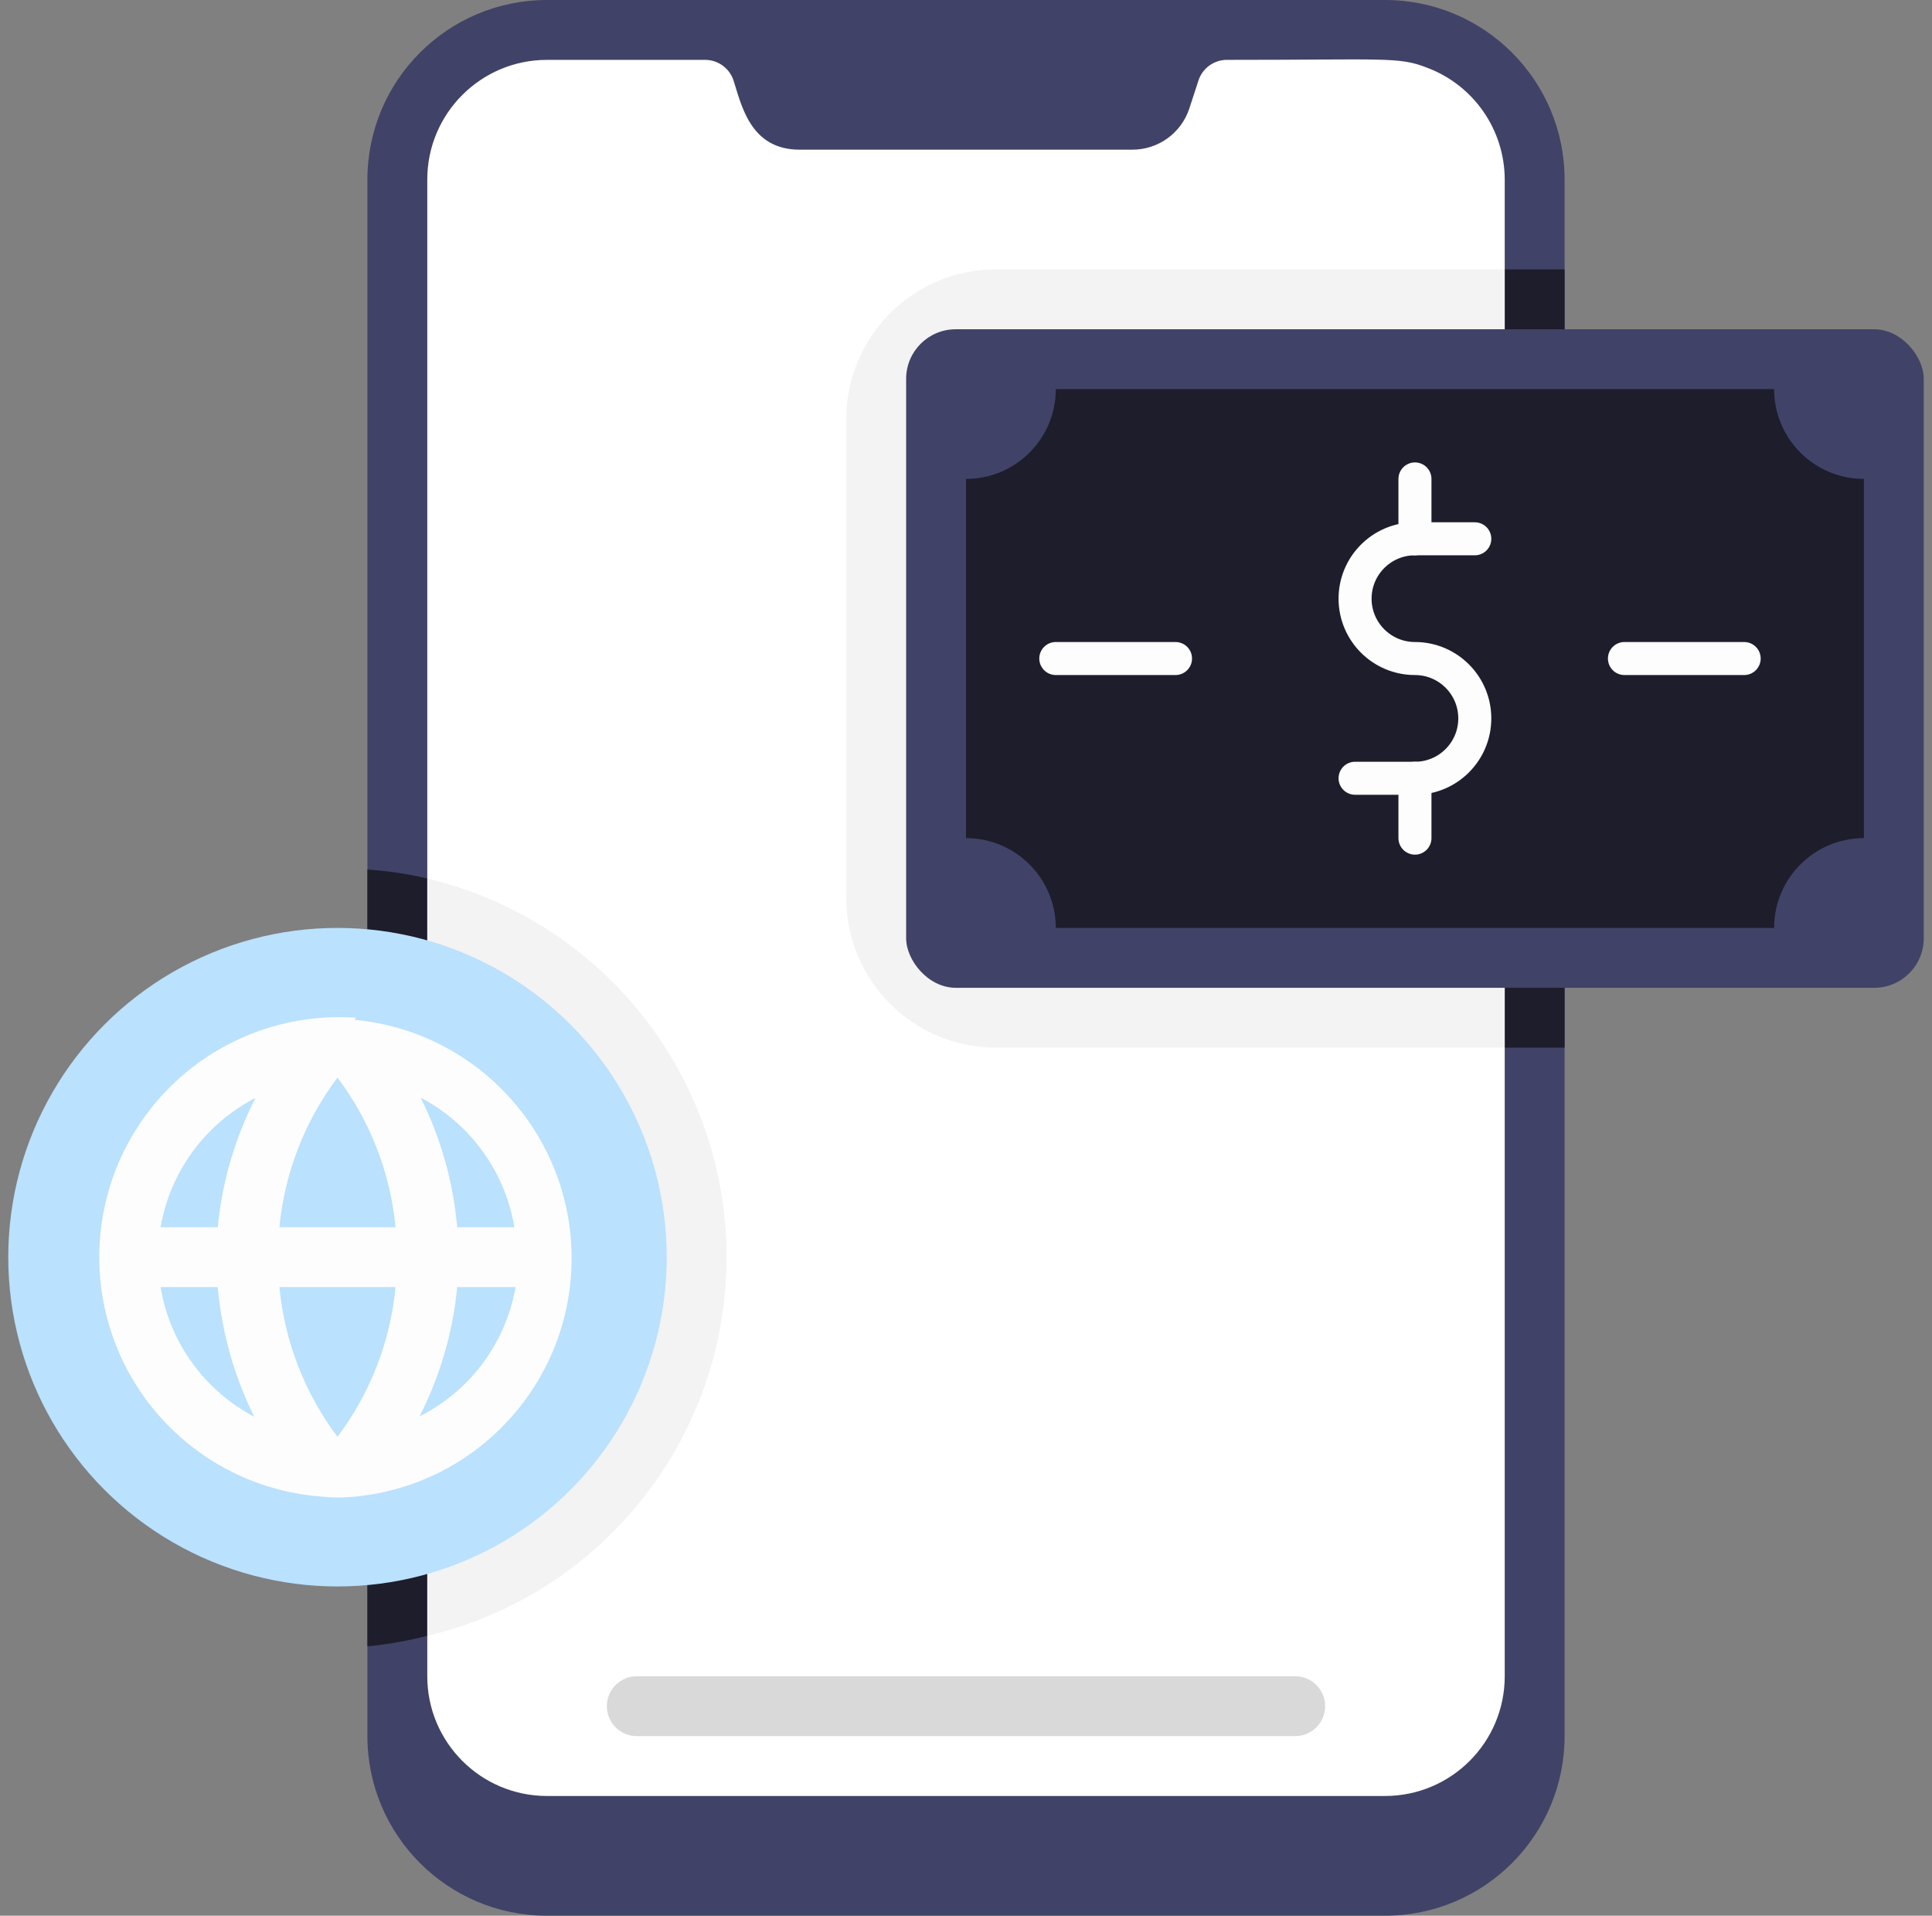 <svg width="117" height="116" viewBox="0 0 117 116" fill="none" xmlns="http://www.w3.org/2000/svg">
<rect x="0" y="0" width="117" height="116" fill="#808080" stroke="none"/>
<path d="M94.75 10.875V105.125C94.75 111.131 89.881 116 83.875 116H33.125C27.119 116 22.25 111.131 22.25 105.125V10.875C22.25 4.869 27.119 0 33.125 0H83.875C89.881 0 94.75 4.869 94.75 10.875Z" fill="#414267"/>
<path d="M91.125 10.875V101.5C91.125 105.504 87.879 108.75 83.875 108.75H33.125C29.121 108.75 25.875 105.504 25.875 101.5V10.875C25.875 6.871 29.121 3.625 33.125 3.625H42.695C43.474 3.623 44.167 4.12 44.417 4.858C44.906 6.362 45.432 9.063 48.422 9.063H68.578C70.141 9.064 71.529 8.063 72.021 6.58L72.583 4.858C72.832 4.12 73.526 3.623 74.305 3.625C83.911 3.625 84.709 3.426 86.412 4.097C89.242 5.154 91.12 7.855 91.125 10.875Z" fill="white"/>
<rect x="91.125" y="16.312" width="3.625" height="47.125" fill="#1D1D2C"/>
<path d="M91.125 16.312V63.438H60.312C55.307 63.438 51.25 59.38 51.25 54.375V25.375C51.25 20.37 55.307 16.312 60.312 16.312L91.125 16.312Z" fill="#F3F3F3"/>
<path d="M78.438 105.125H38.562C37.562 105.125 36.75 104.314 36.75 103.312C36.75 102.311 37.562 101.5 38.562 101.5H78.438C79.439 101.5 80.25 102.311 80.25 103.312C80.25 104.314 79.439 105.125 78.438 105.125Z" fill="#D9D9D9"/>
<rect x="54.875" y="19.938" width="61.625" height="39.875" rx="3" fill="#414267"/>
<path d="M112.875 29V50.75C109.872 50.75 107.438 53.184 107.438 56.188H63.938C63.938 53.184 61.503 50.75 58.5 50.75V29C61.503 29 63.938 26.566 63.938 23.562H107.438C107.438 26.566 109.872 29 112.875 29Z" fill="#1D1D2C"/>
<path d="M25.875 53.196V99.052C24.685 99.356 23.473 99.569 22.25 99.687V52.652C23.471 52.732 24.684 52.914 25.875 53.196Z" fill="#1D1D2C"/>
<path d="M44 76.125C44.001 87.045 36.499 96.534 25.875 99.053V53.197C36.499 55.717 44.001 65.206 44 76.125Z" fill="#F3F3F3"/>
<circle cx="20.438" cy="76.125" r="19.938" fill="#BAE1FD"/>
<path fill-rule="evenodd" clip-rule="evenodd" d="M21.561 61.625C16.381 61.263 11.401 63.691 8.496 67.996C5.592 72.301 5.205 77.829 7.481 82.496C9.758 87.164 14.351 90.263 19.531 90.625C20.176 90.695 20.826 90.695 21.471 90.625C28.921 89.926 34.616 83.672 34.616 76.189C34.616 68.706 28.921 62.452 21.471 61.752L21.561 61.625ZM31.149 74.313H27.688C27.448 71.582 26.698 68.919 25.476 66.465C28.492 68.048 30.592 70.953 31.149 74.313ZM16.921 77.938C17.235 81.225 18.452 84.362 20.438 87C22.423 84.362 23.64 81.225 23.954 77.938H16.921ZM16.921 74.313C17.235 71.026 18.452 67.889 20.438 65.25C22.423 67.889 23.64 71.026 23.954 74.313H16.921ZM13.188 74.313C13.448 71.582 14.223 68.926 15.471 66.483C12.432 68.045 10.304 70.945 9.726 74.313H13.188ZM9.726 77.938H13.188C13.427 80.669 14.177 83.332 15.399 85.786C12.383 84.203 10.283 81.298 9.726 77.938ZM27.688 77.938C27.427 80.669 26.652 83.325 25.404 85.768C28.471 84.223 30.628 81.32 31.222 77.938H27.688Z" fill="#FDFDFD"/>
<path d="M89.312 32.625H85.688C83.686 32.625 82.062 34.248 82.062 36.25C82.062 38.252 83.686 39.875 85.688 39.875C87.689 39.875 89.312 41.498 89.312 43.5C89.312 45.502 87.689 47.125 85.688 47.125H82.062" stroke="#FDFDFD" stroke-width="2" stroke-linecap="round" stroke-linejoin="round"/>
<path d="M85.688 29V32.625" stroke="#FDFDFD" stroke-width="2" stroke-linecap="round" stroke-linejoin="round"/>
<path d="M85.688 47.125V50.75" stroke="#FDFDFD" stroke-width="2" stroke-linecap="round" stroke-linejoin="round"/>
<path d="M63.938 39.875H71.188" stroke="#FDFDFD" stroke-width="2" stroke-linecap="round" stroke-linejoin="round"/>
<path d="M98.375 39.875H105.625" stroke="#FDFDFD" stroke-width="2" stroke-linecap="round" stroke-linejoin="round"/>
</svg>

